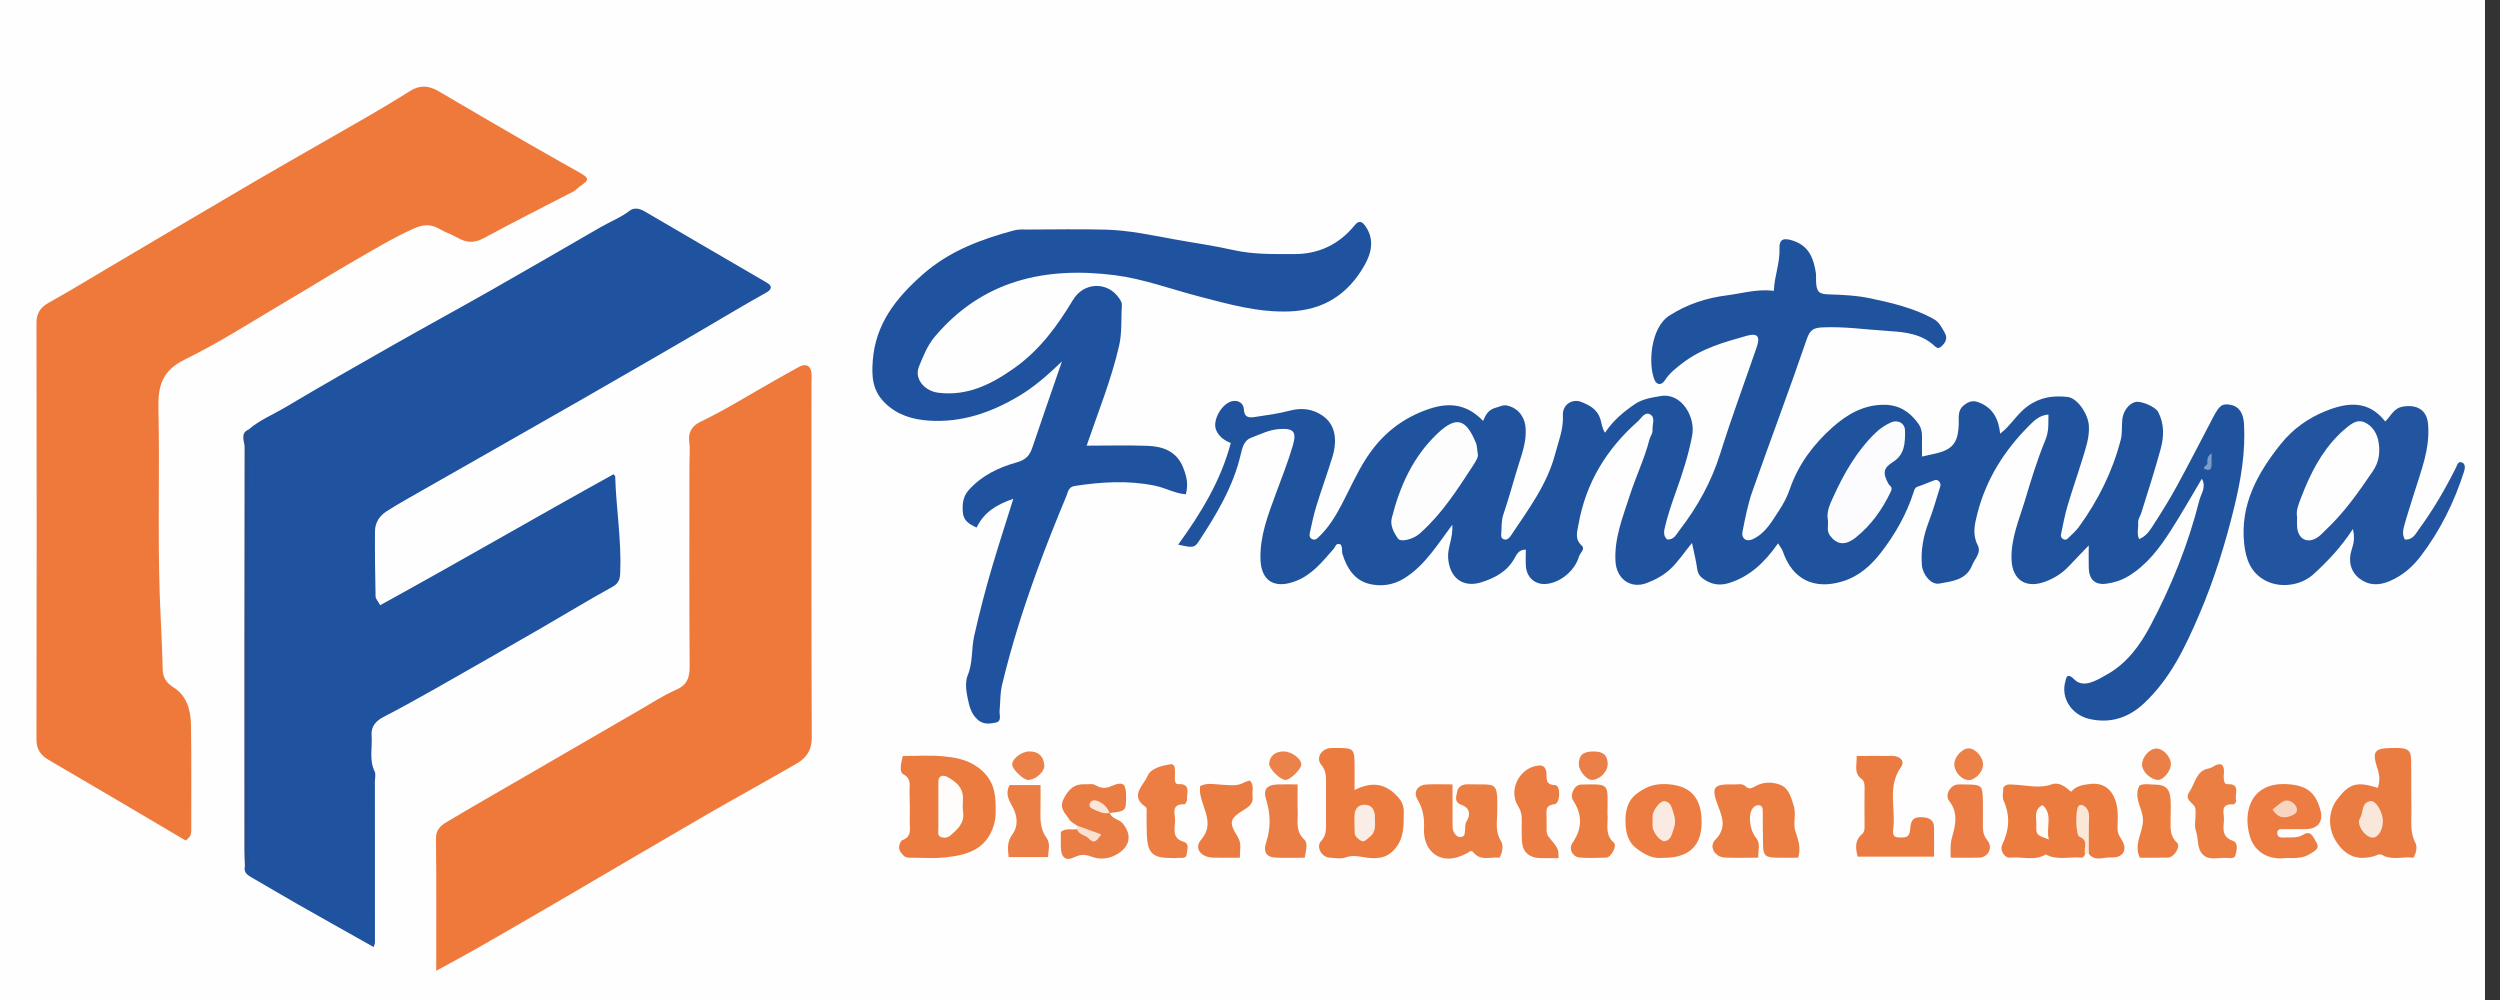 <svg version="1.1" id="Layer_1" xmlns="http://www.w3.org/2000/svg" xmlns:xlink="http://www.w3.org/1999/xlink" x="0px" y="0px" width="1500px" height="600px" viewBox="0 0 1500 600" xml:space="preserve">
<rect x="0" y="0" width="1500" height="600" fill="#333333" stroke="none"/>
<g>
	<g>
		<path fill-rule="evenodd" clip-rule="evenodd" fill="#FEFEFE" d="M-7.5-552.842c499.497,0,998.994,0,1498.49,0
			c0,646.408,0,1292.816,0,1939.222c-499.496,0-998.994,0-1498.49,0C-7.5,739.974-7.5,93.565-7.5-552.842z"></path>
		<path fill-rule="evenodd" clip-rule="evenodd" fill="#1F529F" d="M149.226,257.666c6.622-5.717,14.745-8.991,22.157-13.395
			c21.207-12.604,42.645-24.825,64.099-37.01c19.728-11.203,39.659-22.049,59.385-33.256c21.809-12.391,43.495-24.994,65.209-37.549
			c5.866-3.391,12.242-5.813,17.704-10.019c2.682-2.066,5.941-1.39,9.034,0.423c24.396,14.312,48.861,28.503,73.293,42.756
			c3.25,1.896,3.23,3.945-0.415,5.972c-6.272,3.489-12.489,7.042-18.671,10.7c-30.849,18.244-61.904,36.14-92.995,53.973
			c-34.524,19.803-69.17,39.396-103.749,59.107c-4.157,2.369-8.276,4.82-12.309,7.395c-4.33,2.764-6.94,6.873-6.983,11.965
			c-0.109,13.047,0.076,26.1,0.351,39.143c0.03,1.406,1.42,2.781,2.766,5.244c47.104-25.857,93.3-52.74,139.997-78.555
			c0.517,0.623,0.995,0.932,1.004,1.255c0.58,19.358,3.86,38.571,3.018,58.021c-0.173,3.994-1.058,6.277-4.887,8.389
			c-14.659,8.082-28.954,16.82-43.461,25.184c-20.716,11.941-41.467,23.828-62.271,35.617
			c-10.382,5.883-20.829,11.666-31.418,17.164c-4.739,2.461-7.537,5.766-7.128,11.133c0.546,7.174-1.607,14.541,1.823,21.561
			c0.807,1.65,0.149,4.02,0.15,6.063c0.021,32.221,0.043,64.439,0.028,96.66c0,0.754-0.439,1.51-0.782,2.617
			c-15.265-8.598-30.488-17.105-45.648-25.727c-8.999-5.119-17.864-10.473-26.857-15.602c-2.938-1.678-5.748-3.195-4.72-7.32
			c2-4.277,1.014-8.822,1.017-13.232c0.068-78.5,0.028-157.004,0.108-235.504C148.081,266.449,146.934,261.882,149.226,257.666z"></path>
		<path fill-rule="evenodd" clip-rule="evenodd" fill="#20539E" d="M1066.826,326.009c-7.879,11.238-16.66,19.713-29.104,23.709
			c-4.803,1.539-9.277,1.381-13.895-1.238c-3.074-1.742-5.004-3.494-5.502-7.158c-0.686-5.01-1.965-9.938-3.127-15.568
			c-4.535,5.459-7.988,10.914-12.707,15.402c-4.217,4.01-9.162,6.643-14.322,8.625c-9.857,3.787-18.311-2.469-18.885-13.061
			c-0.758-13.986,4.475-26.635,8.602-39.488c3.625-11.285,8.842-22.024,11.807-33.576c0.479-1.858,1.986-3.46,1.824-5.633
			c-0.236-3.154,1.785-7.327-1.133-9.208c-3.449-2.221-5.484,2.081-7.682,4.02c-18.754,16.561-31.143,36.766-35.576,61.691
			c-0.855,4.801-2.408,8.85,1.969,12.895c2.203,2.035-1.072,4.344-1.701,6.52c-2.541,8.783-11.713,16.008-20.119,16.455
			c-6.449,0.342-11.371-4.127-11.752-10.877c-0.184-3.229-0.031-6.475-0.031-9.703c-3.984-0.281-5.533,2.887-6.793,5.162
			c-4.418,7.977-11.641,11.738-19.75,14.35c-11.309,3.639-19.328-2.75-20.076-14.734c-0.381-6.121,2.979-11.529,2.535-19.771
			c-4.9,6.664-8.41,11.75-12.25,16.574c-4.775,6.002-9.945,11.488-16.664,15.641c-6.746,4.172-14.023,4.99-20.963,3.295
			c-8.816-2.152-13.473-9.516-16.053-17.971c-0.572-1.883,0.252-4.098-1.209-5.766c-2.813-0.994-2.877,1.359-4.152,2.813
			c-6.629,7.539-12.797,15.498-22.861,19.316c-12.535,4.756-20.613-0.074-20.973-13.256c-0.381-13.918,4.563-26.531,9.227-39.248
			c3.543-9.66,7.412-19.241,10.248-29.114c2.377-8.278,0.217-10.249-8.268-9.665c-6.088,0.421-11.465,3.207-16.998,5.299
			c-4.138,1.564-5.188,6.208-6.051,9.916c-4.498,19.366-14.525,35.992-25.247,52.289c-2.519,3.828-3.7,3.791-12.277,1.822
			c13.705-18.881,25.616-38.416,31.562-61c-3.757-1.361-7.126-3.85-8.76-7.63c-2.493-5.77,3.264-16.037,9.606-17.419
			c3.73-0.813,6.832,1.26,6.996,4.878c0.229,5.029,3.162,5.117,6.505,4.613c7.072-1.067,14.211-2.006,21.105-3.824
			c7.1-1.872,13.566-1.062,19.457,2.91c7.398,4.988,9.459,13.869,6,25.083c-3.027,9.821-6.549,19.485-9.576,29.305
			c-1.629,5.287-2.754,10.738-3.932,16.152c-0.338,1.545-0.137,3.225,1.916,3.83c1.416,0.416,2.311-0.4,3.186-1.215
			c5.977-5.566,10.219-12.471,13.945-19.561c4.99-9.498,9.25-19.369,15.152-28.388c9.283-14.184,21.68-23.997,37.988-29.341
			c12.412-4.065,22.75-2.135,31.803,7.41c1.533-3.704,3.201-6.817,7.648-7.96c2.297-0.588,4.387-1.87,6.865-1.268
			c6.518,1.585,10.611,6.621,11.031,13.988c0.416,7.305-1.916,14.117-4.088,20.975c-3.221,10.168-5.914,20.506-9.363,30.592
			c-1.248,3.652-0.834,7.182-1.178,10.764c-0.152,1.572-0.291,3.439,1.658,3.979c1.773,0.486,3.107-0.779,4.012-2.141
			c10.316-15.549,21.697-30.408,26.633-49.04c2.047-7.728,5.078-15.026,4.652-23.299c-0.32-6.241,5.488-10.272,11.24-7.929
			c4.783,1.944,9.291,4.266,11.227,10.107c0.848,2.559,0.895,5.478,2.818,8.307c4.656-7.104,10.844-12.324,17.643-17.003
			c4.859-3.345,10.094-4.017,15.723-5c12.535-2.188,21.004,12.542,18.953,23.548c-2.246,12.061-6.135,23.72-10.27,35.283
			c-2.264,6.322-4.42,12.725-5.965,19.246c-0.57,2.402-1.504,5.643,1.211,7.977c4.051,0.334,5.535-3.16,7.352-5.514
			c10.77-13.949,19.178-29.071,24.502-46.086c6.725-21.487,14.586-42.617,21.902-63.924c2.172-6.325,0.43-8.522-5.996-6.7
			c-13.357,3.785-26.75,7.396-38.203,16.114c-4.232,3.219-8.176,6.279-11.066,10.763c-1.891,2.927-4.813,2.716-6.117-0.445
			c-3.857-9.344-2.43-31.262,8.918-38.54c10.719-6.875,22.352-10.622,34.492-12.15c9.115-1.148,18.088-3.98,28.221-2.716
			c0.287-8.843,3.697-16.611,3.367-25.215c-0.23-6.012,2.545-6.785,8.48-4.749c9.383,3.22,12.012,10.678,13.354,19.206
			c0.252,1.595,0.018,3.26,0.098,4.89c0.316,6.425,1.5,7.847,7.725,8.008c8.461,0.22,16.801,0.657,25.184,2.439
			c12.846,2.732,25.402,5.69,37.152,12.024c4.182,2.252,5.455,5.646,7.365,8.967c1.236,2.145,0.764,4.644-1.135,6.664
			c-1.459,1.549-2.793,3.106-4.939,1.066c-7.816-7.424-17.555-8.567-27.744-9.175c-13.273-0.792-26.455-2.826-39.836-2.188
			c-5.045,0.239-7.393,1.392-9.281,6.913c-10.49,30.661-21.969,60.981-32.715,91.557c-2.74,7.797-4.295,16.047-5.908,24.186
			c-0.793,3.998,2.291,6.133,5.893,4.539c7.809-3.453,11.68-10.703,16.043-17.322c2.611-3.959,4.904-8.295,6.439-12.768
			c5.096-14.852,14.189-26.96,25.695-37.183c8.754-7.778,18.699-13.608,31.156-13.481c8.738,0.086,14.938,4.118,19.996,10.899
			c1.854,2.484,2.516,4.95,2.488,7.853c-0.039,4.034-0.01,8.063-0.01,12.307c2.703-0.6,4.859-1.095,7.023-1.554
			c11.27-2.372,14.699-6.487,15.043-18.108c0.119-3.974-0.795-8.125,3.137-11.157c2.76-2.13,5.172-3.104,8.816-1.714
			c8.596,3.283,11.967,9.99,12.881,18.82c6.541-5,10.068-11.879,16.479-16.501c7.684-5.545,15.492-6.478,23.98-5.56
			c5.822,0.631,12.361,10.105,12.787,17.348c0.408,6.932-1.863,13.386-3.852,19.847c-2.904,9.44-6.197,18.763-8.984,28.234
			c-1.672,5.682-2.734,11.543-3.955,17.348c-0.135,0.637,0.289,1.652,0.799,2.107c0.912,0.814,2.193,1.141,3.203,0.154
			c2.332-2.275,4.885-4.42,6.777-7.029c11.533-15.908,20.219-33.256,25.129-52.328c0.992-3.852,0.516-8.067,0.916-12.092
			c0.514-5.182,4.006-9.677,7.975-10.583c3.252-0.746,11.844,2.8,13.51,5.939c3.793,7.149,3.586,14.837,1.539,22.283
			c-3.564,12.967-7.641,25.793-11.707,38.612c-0.596,1.875-1.934,3.486-1.783,5.654c0.221,3.188-0.963,6.459,0.563,9.787
			c3.604-1.357,5.857-4.305,7.717-7.152c5.223-7.996,10.27-16.137,14.859-24.511c7.451-13.596,14.492-27.414,21.689-41.146
			c3.885-7.415,5.479-8.618,10.477-7.778c5.047,0.847,7.836,4.837,8.209,11.638c0.914,16.609-1.783,32.871-5.648,48.86
			c-5.393,22.303-12.16,44.229-21.223,65.365c-8.383,19.549-17.436,38.713-33.398,53.514c-9.238,8.568-20.172,11.988-32.525,9.139
			c-10.893-2.512-17.336-12.914-14.346-22.666c0.217-0.707,0.496-5.959,5.246-1.107c5.555,5.676,13.6,0.533,19.707-2.916
			c11.939-6.732,19.738-17.395,26.057-29.33c12.666-23.912,22.686-48.842,29.311-75.098c1.033-4.086,4.354-7.904,1.516-13.01
			c-6.305,10.566-12.207,21.08-18.719,31.197c-6.766,10.51-14.199,20.459-25.252,27.189c-4.242,2.584-8.76,3.969-13.34,4.592
			c-6.824,0.922-10.365-2.629-10.543-9.367c-0.117-4.451-0.021-8.906-0.021-13.584c-4.09,4.268-7.955,8.221-11.729,12.26
			c-3.908,4.182-8.471,7.168-13.865,9.273c-11.857,4.627-20.256-0.586-20.719-13.021c-0.475-12.713,4.627-24.127,8.148-35.875
			c3.629-12.111,7.354-24.253,12.156-35.92c2.199-5.344,1.75-10.088,1.824-15.277c-5.307,0.474-8.387,3.477-11.459,6.552
			c-14.986,14.988-25.949,32.283-31.223,53.045c-1.619,6.369-2.988,12.379,0.199,18.686c2.41,4.775-1.729,8.184-3.281,12.123
			c-3.576,9.072-12.211,9.613-19.777,11.035c-4.76,0.893-9.863-5.238-10.359-10.975c-0.771-8.936,0.822-17.494,4.027-25.893
			c2.674-7.01,4.744-14.252,6.971-21.428c0.705-2.274-1.398-4.477-3.436-3.73c-3.344,1.229-6.596,2.723-9.979,3.818
			c-1.918,0.619-2.1,1.959-2.611,3.529c-4.359,13.361-11.227,25.469-19.83,36.445c-5.953,7.598-12.984,13.936-22.865,16.938
			c-16.855,5.119-29.928-1.098-35.695-17.922C1069.242,329.479,1068.16,328.226,1066.826,326.009z"></path>
		<path fill-rule="evenodd" clip-rule="evenodd" fill="#EE793B" d="M111.443,504.333C84.05,488.19,56.73,471.995,29.292,456.005
			c-5.009-2.916-7.432-6.371-7.418-12.486c0.171-83.219,0.165-166.439,0.012-249.657c-0.012-6.112,2.411-9.486,7.561-12.355
			c12.816-7.145,25.346-14.806,37.987-22.265c28.384-16.751,56.703-33.612,85.167-50.224c22.612-13.196,45.428-26.043,68.096-39.143
			c8.607-4.975,17.125-10.111,25.549-15.389c5.755-3.606,11.154-3.139,16.801,0.183c17.79,10.461,35.619,20.855,53.484,31.187
			c10.3,5.956,20.709,11.722,31.051,17.608c6.144,3.496,6.152,4.357,0.405,8.33c-1.339,0.924-2.415,2.291-3.833,3.03
			c-17.918,9.333-36.002,18.358-53.753,27.995c-5.699,3.095-10.451,2.961-15.783-0.125c-3.417-1.979-7.275-3.199-10.673-5.204
			c-5.341-3.152-10.026-2.942-15.859-0.299c-12.326,5.588-23.84,12.538-35.502,19.251c-12.746,7.337-25.214,15.152-37.897,22.6
			c-21.202,12.452-41.919,25.914-63.926,36.741c-13.866,6.819-15.997,16.138-15.694,29.789c0.82,37.104-0.493,74.266,0.783,111.346
			c0.512,14.863,1.46,29.773,1.764,44.684c0.096,4.693,2.061,8.051,6.138,10.568c8.412,5.197,10.686,13.818,10.839,22.77
			c0.363,21.207,0.087,42.424,0.165,63.639C114.764,500.862,113.909,502.44,111.443,504.333z"></path>
		<path fill-rule="evenodd" clip-rule="evenodd" fill="#EE793B" d="M261.732,582.468c0-28.166,0.166-53.793-0.141-79.414
			c-0.063-5.096,2.768-7.645,6.129-9.654c15.655-9.355,31.5-18.395,47.279-27.545c22.98-13.326,45.949-26.67,68.949-39.961
			c7.208-4.168,14.25-8.758,21.832-12.096c6.771-2.982,8.049-7.484,8.002-14.254c-0.278-40.365-0.137-80.732-0.137-121.1
			c0-4.485,0.503-9.042-0.124-13.438c-0.848-5.944,2.261-9.808,6.629-11.889c15.428-7.348,29.798-16.527,44.674-24.825
			c4.842-2.702,9.627-5.504,14.508-8.137c4.092-2.207,6.962-0.906,7.531,3.429c0.263,2.001,0.02,4.07,0.02,6.109
			c-0.001,70.945-0.135,141.892,0.188,212.839c0.036,7.762-3.406,12.32-9.168,15.662c-18.167,10.535-36.617,20.58-54.792,31.098
			c-27.818,16.105-55.481,32.477-83.244,48.68c-17.473,10.197-34.977,20.346-52.529,30.408
			C279.479,572.886,271.466,577.126,261.732,582.468z"></path>
		<path fill-rule="evenodd" clip-rule="evenodd" fill="#20539F" d="M651.981,267.396c12.39,0,24.584-0.344,36.749,0.11
			c9.199,0.344,17.372,3.419,21.133,12.96c1.907,4.837,3.381,9.83,1.637,16.1c-6.461-0.44-12.358-3.917-18.725-5.196
			c-16.123-3.243-31.896-2.238-47.872,0.2c-4.001,0.613-4.16,3.834-5.042,5.955c-6.075,14.611-11.976,29.311-17.393,44.18
			c-8.262,22.67-15.609,45.621-21.213,69.152c-1.265,5.309-0.994,10.354-1.497,15.514c-0.253,2.602,1.535,6.408-2.362,7.188
			c-3.377,0.674-7.068,1.299-10.438-1.447c-4.469-3.641-5.44-8.861-6.477-13.77c-0.905-4.287-1.4-9.457,0.188-13.307
			c3.157-7.656,2.09-15.738,3.858-23.549c3.242-14.313,6.915-28.469,11.09-42.506c3.81-12.811,7.945-25.523,12.383-39.703
			c-10.168,3.482-17.538,8.029-22.037,17.252c-4.249-1.918-7.924-4.018-8.273-9.242c-0.327-4.898-0.036-9.314,3.747-13.476
			c7.905-8.696,17.929-13.397,28.799-16.444c4.897-1.37,7.507-3.886,9.059-8.503c5.524-16.425,11.25-32.782,17.883-52.012
			c-9.182,8.804-16.796,15.344-25.476,20.559c-16.824,10.112-34.766,16.3-54.46,14.957c-9.426-0.644-18.653-3.226-26.065-10.39
			c-7.832-7.568-8.257-16.109-7.508-25.755c1.699-21.857,13.741-37.121,29.577-51.211c16.165-14.381,35.182-21.38,55.274-26.813
			c2.673-0.724,5.64-0.473,8.471-0.481c15.5-0.042,31.01-0.349,46.5,0.071c13.983,0.379,27.686,3.367,41.419,5.86
			c11.736,2.131,23.58,3.778,35.204,6.401c12.006,2.708,24.084,2.366,36.194,2.404c14.928,0.046,27.094-5.753,36.527-17.329
			c2.303-2.826,4.176-2.603,6.35,0.46c5.707,8.047,3.631,16.387-0.543,23.709c-9.795,17.184-24.336,26.779-44.91,27.566
			c-18.828,0.722-36.374-4.319-54.142-8.936c-16.849-4.38-33.464-10.589-50.594-12.787c-41.639-5.339-79.462,2.907-108.118,36.875
			c-4.487,5.318-6.951,11.745-9.502,17.936c-2.965,7.197,3.184,14.655,11.611,15.698c17.564,2.173,31.835-5.069,45.637-14.837
			c15.194-10.758,25.745-25.2,35.136-40.813c6.539-10.874,20.8-11.286,27.788-0.962c0.943,1.393,1.723,2.702,1.592,4.431
			c-0.606,7.996,0.197,15.872-1.685,24.036C666.75,227.901,658.92,247.165,651.981,267.396z"></path>
		<path fill-rule="evenodd" clip-rule="evenodd" fill="#23549F" d="M1411.752,317.399c-7.355,11.229-15.199,19.369-23.535,27.02
			c-7.797,7.154-20.207,8.582-29.021,3.885c-8.762-4.664-11.648-12.752-12.654-21.752c-2.648-23.67,7.947-42.676,22-60.234
			c7.148-8.929,16.291-15.449,26.965-19.736c13.137-5.272,25.602-6.547,35.635,6.317c3.621-3.475,4.99-8.073,10.805-8.969
			c8.389-1.293,14.139,2.106,14.885,10.444c1.322,14.815-4.236,28.172-8.439,41.833c-2.088,6.791-4.352,13.533-6.172,20.396
			c-0.586,2.199-0.658,4.807,0.68,7.094c4.807,0.42,6.48-3.461,8.445-6.135c8.492-11.564,15.705-23.949,22.117-36.775
			c0.938-1.875,1.379-4.304,3.832-3.254c2.121,0.909,1.699,3.639,1.115,5.454c-5.865,18.295-14.316,35.367-25.928,50.648
			c-4.813,6.332-10.744,11.615-18.576,14.986c-6.799,2.926-12.748,2.613-18.051-1.365c-5.604-4.205-7.008-10.865-4.869-17.422
			C1412.146,326.272,1413.008,323.058,1411.752,317.399z"></path>
		<path fill-rule="evenodd" clip-rule="evenodd" fill="#EB7B3F" d="M1251.051,512.267c-0.256,1.314-1.16,2.422-2.35,2.307
			c-7.061-0.672-14.422,1.83-21.193-1.934c-6.766,4.143-14.213,1.219-21.311,1.945c-3.563,0.367-6.473-4.479-4.832-7.863
			c4.221-8.719,4.869-17.293,0.811-26.34c-1.051-2.342-0.158-5.559-0.158-7.918c1.875-2.379,4.039-1.734,5.957-1.691
			c7.637,0.18,15.195,2.586,22.936-0.133c4.729-1.662,8.338,1.537,11.734,4.416c3.154-3.639,7.205-4.219,11.873-4.719
			c10.789-1.158,15.166,7.744,15.943,15.518c0.363,3.625,0.131,7.316,0.049,10.973c-0.059,2.508,0.742,4.404,2.225,6.58
			c4.189,6.15,1.313,11.492-6.068,11.039c-4.445-0.27-9.627,2.688-13.385-2.143c-1.25-6.58-2.287-13.193-3.545-19.986
			C1248.324,499.231,1255.098,505.39,1251.051,512.267z"></path>
		<path fill-rule="evenodd" clip-rule="evenodd" fill="#EB7B3E" d="M541.654,453.601c8.712,0,16.489-0.551,24.149,0.162
			c6.963,0.648,13.798,1.779,20.125,6.059c7.757,5.246,10.982,12.252,11.334,20.889c0.192,4.74,0.518,9.484-0.966,14.371
			c-4.549,14.979-16.606,18.096-29.666,19.404c-6.845,0.686-13.815,0.057-20.727,0.152c-2.665,0.039-3.811-0.994-5.471-3.309
			c-2.426-3.387,0.387-7.061,0.844-7.215c6.042-2.01,4.488-6.877,4.553-11.037c0.096-6.098,0.103-12.205-0.109-18.299
			c-0.127-3.68,1.294-7.492-3.74-10.248C539.362,463.093,540.667,457.95,541.654,453.601z"></path>
		<path fill-rule="evenodd" clip-rule="evenodd" fill="#EB7C41" d="M1448.043,514.671c-5.861-1.014-12.313,1.775-18.402-1.529
			c-2.26-1.223-3.592,0.152-5.471,0.65c-10.025,2.67-17.115-0.352-22.654-9.17c-4.854-7.729-4.617-17.824,0.58-24.717
			c7.434-9.859,11.748-11.189,24.533-7.223c1.441-3.813,1.18-7.422-0.094-11.314c-3.416-10.461-2.039-12.416,8.23-12.561
			c1.633-0.021,3.27-0.088,4.895,0.016c5.508,0.348,6.9,1.646,7.01,7.412c0.186,9.789-0.004,19.586,0.188,29.375
			c0.133,6.73-1.047,13.543,2.369,20.08C1450.332,507.804,1450.063,511.231,1448.043,514.671z"></path>
		<path fill-rule="evenodd" clip-rule="evenodd" fill="#EB7B3E" d="M812.754,474.009c10.781-5.49,18.611-3.6,25.516,3.637
			c2.668,2.793,4.068,5.688,4.002,9.686c-0.129,7.65,0.4,15.023-5.1,21.727c-5.354,6.529-12.115,6.402-18.785,5.266
			c-3.908-0.666-7.104-1.264-11.023,0.145c-2.881,1.039-6.459,0.285-9.713,0.111c-4.648-0.254-8.16-6.49-5.059-9.824
			c2.938-3.156,3.02-6.371,3.02-9.994c0-8.568,0.004-17.135-0.002-25.703c0-3.617-0.084-6.824-2.818-10.113
			c-3.504-4.213,0.127-9.918,5.824-10.129c0.814-0.029,1.631,0,2.447-0.006c11.486-0.055,11.629,0.078,11.688,11.354
			C812.77,464.179,812.754,468.188,812.754,474.009z"></path>
		<path fill-rule="evenodd" clip-rule="evenodd" fill="#EC7D42" d="M1054.932,514.612c-7.012,0-13.428,0.191-19.824-0.055
			c-6.18-0.234-10.059-6.566-5.867-10.791c6.482-6.533,4.408-12.92,1.932-19.326c-4.686-12.123-3.59-14.162,9.184-13.779
			c2.352,0.068,4.986-0.805,6.953,1.119c2.363,2.307,4.098,0.875,6.365-0.313c4.568-2.389,9.744-2.379,14.338-0.641
			c5.355,2.025,6.572,7.518,8.195,12.5c1.684,5.172-0.535,10.656,1.049,15.529c1.615,4.977,3.502,9.6,1.609,15.756
			c-4.598,0-9.373,0.15-14.135-0.039c-5.516-0.219-6.754-1.535-6.916-7.398c-0.189-6.9-0.08-13.809-0.189-20.711
			c-0.027-1.605-0.271-3.295-2.549-3.338c-1.867-0.033-3.123,1.221-3.877,2.494c-2.395,4.037-1.193,12.742,2.34,16.99
			C1056.566,506.253,1054.801,510.021,1054.932,514.612z"></path>
		<path fill-rule="evenodd" clip-rule="evenodd" fill="#EB7E42" d="M871.52,470.634c0,8.457-0.033,15.361,0.02,22.264
			c0.016,1.994-0.164,4.168,0.559,5.926c0.709,1.719,2.082,3.586,4.535,3.361c2.186-0.203,2.184-1.984,2.363-3.563
			c0.223-1.965-0.203-3.936,0.986-5.854c2.668-4.291,1.561-8.252-3.004-9.813c-5.047-1.723-2.984-5.502-2.662-8.002
			c0.348-2.676,2.93-4.475,6.387-4.375c17.389,0.504,17.916-2.744,17.645,16.563c-0.082,5.867-1.359,11.871,2.289,17.633
			c1.377,2.174,1.123,6.266-0.969,9.924c-5.119-0.922-11.023,2.281-15.518-3.135c-1.535-1.854-2.389-0.475-3.752,0.27
			c-16.426,8.979-26.732-1.65-26.006-14.811c0.34-6.141-0.621-11.729-3.855-17.25c-2.732-4.66,0.018-8.781,5.359-9.08
			C860.705,470.421,865.539,470.634,871.52,470.634z"></path>
		<path fill-rule="evenodd" clip-rule="evenodd" fill="#EB7C41" d="M1114.02,453.552c7.82,0,14.682-0.064,21.541,0.021
			c4.68,0.061,7.514,3.146,4.986,6.734c-8.119,11.525-3.199,24.219-4.521,36.295c-0.287,2.604-0.98,5.971,3.711,5.898
			c3.393-0.051,5.977,0.313,6.32-4.752c0.449-6.631,2.586-7.846,8.203-7.336c3.678,0.332,6.1,1.969,6.162,5.908
			c0.088,5.666,0.021,11.332,0.021,17.686c-15.266,0-30.15,0-45.814,0c-1.189-4.598-2.146-9.455,2.654-13.602
			c1.299-1.121,1.482-2.705,1.465-4.42c-0.082-7.74-0.1-15.479,0.006-23.219c0.029-2.145-0.141-4.184-1.906-5.471
			C1112.273,463.954,1114.088,459.317,1114.02,453.552z"></path>
		<path fill-rule="evenodd" clip-rule="evenodd" fill="#EC7C42" d="M1371.754,514.786c-9.563,1.387-18.92-2.848-21.889-13.162
			c-4.322-15.021,0.922-31.982,21.625-31.16c11.967,0.475,17.764,4.498,20.773,15.652c1.852,6.871-1.521,11.246-8.818,11.346
			c-4.477,0.063-8.955,0.018-13.432,0.016c-1.592,0-3.467-0.186-3.646,1.986c-0.234,2.869,1.965,3.18,4.049,3.045
			c3.934-0.254,7.801,0.652,11.734-1.801c4.441-2.77,5.895,1.807,7.676,4.727c2.307,3.781-1.107,5.094-3.17,6.533
			C1382.139,515.128,1376.807,514.931,1371.754,514.786z"></path>
		<path fill-rule="evenodd" clip-rule="evenodd" fill="#EC7C41" d="M997.676,514.71c-6.18,0.674-11.107-2.055-16.098-5.916
			c-5.531-4.279-6.227-11.027-6.291-16.008c-0.063-4.965,0.715-11.676,6.123-16.064c5.287-4.289,10.654-6.443,17.471-6.277
			c15.016,0.371,22.283,7.82,22.098,23.338C1020.811,507.825,1013.082,514.837,997.676,514.71z"></path>
		<path fill-rule="evenodd" clip-rule="evenodd" fill="#EA7D43" d="M665.875,487.755c1.22,3.795,5.604,3.572,7.875,6.428
			c5.874,7.379,3.808,13.961-3.452,18.313c-4.995,2.996-10.46,3.299-14.938,1.641c-4.231-1.566-6.723-1.736-10.876,0.246
			c-5.23,2.5-7.832-0.059-7.97-6.045c-0.073-3.17-0.013-6.344-0.013-9.25c3.338-2.523,6.709-0.959,9.759-1.605
			c2.046,0.701,3.97,1.67,5.405,2.08c-1.34-1.219-4.152-1.793-5.479-4.207c-1.58-1.205-3.681-2.098-4.635-3.682
			c-2.249-3.729-6.354-6.637-3.303-12.498c2.929-5.631,6.313-8.949,12.754-8.615c2.003,0.105,4.362-0.48,5.938,0.381
			c3.327,1.82,5.74,2.521,9.837,0.744c7.309-3.176,8.936-1.467,8.871,6.568c-0.066,8.33-0.104,8.369-9.825,9.559
			c-1.077-1.018-2.388-1.637-3.728-2.211C663.348,486.335,664.735,486.827,665.875,487.755z"></path>
		<path fill-rule="evenodd" clip-rule="evenodd" fill="#EC7D43" d="M702.793,514.804c-11.1,0.047-14.238-2.857-14.704-13.818
			c-0.172-4.059-0.053-8.131-0.136-12.193c-0.033-1.578,0.336-4.057-0.487-4.6c-10.018-6.617-1.259-13.004,0.954-18.42
			c1.982-4.852,8.405-6.326,13.883-7.213c1.51-0.244,2.362,0.885,2.516,2.006c0.271,1.996,0.164,4.053,0.098,6.08
			c-0.055,1.691,0.142,3.912,1.903,3.824c8.046-0.414,5.068,5.42,5.396,9.244c0.082,0.939-1.027,2.857-1.543,2.842
			c-8.65-0.268-5.396,6.225-5.626,10.254c-0.262,4.578-1.788,10.105,4.832,12.133c4.164,1.277,2.318,4.732,2.202,7.168
			c-0.172,3.625-3.493,2.324-5.636,2.656C705.255,514.954,704.013,514.804,702.793,514.804z"></path>
		<path fill-rule="evenodd" clip-rule="evenodd" fill="#EB7E42" d="M1333.115,458.817c2.148,2.387,0.895,5.355,1.135,8.074
			c0.148,1.67,0.26,3.686,2.162,3.611c8.24-0.318,4.314,5.848,5.191,9.412c0.346,1.404-0.855,2.785-1.756,2.721
			c-7.949-0.576-5.377,5.279-5.471,9.1c-0.121,4.852-1.854,10.252,5.307,12.727c3.57,1.236,2.34,5.803,1.568,8.736
			c-0.57,2.164-3.455,1.689-5.373,1.543c-4.709-0.354-10.037,1.793-13.975-1.83c-4.027-3.711-2.613-9.65-4.365-14.432
			c-1.051-2.865-0.164-6.43-0.203-9.68c-0.025-1.979,0.35-4.01-1.156-5.754c-1.953-2.266-5.344-3.797-2.492-8.014
			c3.439-5.096,4.105-12.725,11.543-13.945C1328.049,460.622,1329.936,457.647,1333.115,458.817z"></path>
		<path fill-rule="evenodd" clip-rule="evenodd" fill="#EB7C42" d="M935.111,514.862c-4.467,0-8.068,0.123-11.658-0.027
			c-5.916-0.25-9.789-3.762-10.23-9.578c-0.336-4.463-0.189-8.969-0.166-13.457c0.016-2.848-0.418-5.246-2.105-7.906
			c-6.328-9.986,0.813-23.691,12.607-24.615c2.768-0.215,4.131,1.932,4.314,4.5c0.256,3.551-0.813,7.064,5.283,7.324
			c3.316,0.139,3.107,11.01-0.439,11.414c-4.84,0.555-4.988,2.838-4.816,6.393c0.158,3.258-0.051,6.531,0.088,9.789
			c0.049,1.107,0.381,2.428,1.064,3.25C935.076,509.2,935.107,509.175,935.111,514.862z"></path>
		<path fill-rule="evenodd" clip-rule="evenodd" fill="#EA7C41" d="M743.936,514.614c-6.325,0-11.208,0.115-16.085-0.027
			c-7.4-0.217-11.58-5.676-7.174-10.793c6.449-7.49,3.392-14.387,1.136-21.273c-1.154-3.521-2.275-6.695-1.722-10.867
			c3.98-2.107,8.537-1.109,12.792-0.832c8.039,0.527,9.778,0.613,13.861-1.451c1.008-0.512,2.164-0.734,3.197-1.07
			c2.766,2.98,1.163,6.387,1.596,9.469c0.521,3.705-1.306,5.713-4.449,7.645c-9.494,5.836-10.012,7.629-4.403,16.814
			C745.128,506.231,743.86,509.839,743.936,514.614z"></path>
		<path fill-rule="evenodd" clip-rule="evenodd" fill="#EB7D41" d="M964.457,488.2c0.768,5.475-2.154,12.244,3.951,17.514
			c1.98,1.707-1.803,8.748-4.572,8.85c-5.273,0.197-10.58,0.35-15.834-0.016c-4.42-0.311-7.023-5.15-4.504-8.818
			c5.869-8.551,6.031-16.771,0.395-25.426c-2.238-3.436,0.807-9.51,4.73-9.574C966.143,470.427,964.689,469.628,964.457,488.2z"></path>
		<path fill-rule="evenodd" clip-rule="evenodd" fill="#EB7D44" d="M1170.414,514.616c-0.109-4.818-0.328-8.359,0.859-12.469
			c2.035-7.055,3.785-14.607-1.768-21.553c-2.785-3.482,0.676-9.631,5.102-9.908c1.611-0.104,3.234-0.021,4.852-0.01
			c9.691,0.064,10.158,0.508,10.262,10.156c0.053,4.852,0.063,9.707-0.01,14.559c-0.049,3.252,0.41,5.951,2.713,8.803
			c3.543,4.377,0.492,10.246-4.938,10.391C1182.242,514.724,1176.992,514.616,1170.414,514.616z"></path>
		<path fill-rule="evenodd" clip-rule="evenodd" fill="#EA7D44" d="M778.58,470.64c0,6.328-0.158,11.217,0.041,16.084
			c0.238,5.863-1.547,11.932,3.971,17.045c2.385,2.207,0.895,6.791,0.236,10.869c-6.049,0-11.689,0.178-17.313-0.047
			c-5.572-0.225-7.719-3.369-5.893-8.92c2.859-8.689,2.809-17.221,0.059-25.912c-1.922-6.063,0.334-8.879,6.941-9.098
			C770.223,470.544,773.83,470.64,778.58,470.64z"></path>
		<path fill-rule="evenodd" clip-rule="evenodd" fill="#EA7E44" d="M605.759,471.052c5.758,0,11.65,0,18.561,0
			c0,4.99,0.096,9.738-0.025,14.482c-0.153,6.006-0.232,11.906,3.577,17.129c2.641,3.617,1.024,7.537,1,11.568
			c-8.271,0-15.778,0-23.69,0c-0.524-5.074-1.061-9.131,2.323-13.748c3.599-4.914,3.047-11.143-0.214-16.824
			C605.149,479.927,603.067,475.94,605.759,471.052z"></path>
		<path fill-rule="evenodd" clip-rule="evenodd" fill="#EB7D41" d="M1283.75,471.265c2.945-1.328,6.188-0.504,9.332-0.494
			c5.861,0.018,8.621,2.301,9.197,8.037c0.404,4.014,0.039,8.1,0.094,12.154c0.07,5.123-0.895,10.219,3.756,14.561
			c2.512,2.344-1.625,8.951-5.398,9.053c-5.609,0.15-11.225,0.041-16.855,0.041c-3.854-8.156,1.877-14.994,1.91-22.416
			C1285.816,485.077,1279.738,478.753,1283.75,471.265z"></path>
		<path fill-rule="evenodd" clip-rule="evenodd" fill="#274F90" d="M149.226,257.666c-0.007,84.112,0.026,168.224-0.184,252.335
			c-0.007,3.068,2.848,7.367-2.091,9.572c-0.114-3.25-0.325-6.496-0.325-9.744c-0.019-80.539-0.058-161.078,0.132-241.618
			C146.767,264.766,143.802,260.05,149.226,257.666z"></path>
		<path fill-rule="evenodd" clip-rule="evenodd" fill="#EC8147" d="M1181.314,449.017c4.102,0.084,8.754,5.535,8.521,9.984
			c-0.215,4.105-4.322,8.658-8.137,9.018c-4.176,0.395-8.961-4.475-9.125-9.279C1172.424,454.319,1177.27,448.931,1181.314,449.017z"></path>
		<path fill-rule="evenodd" clip-rule="evenodd" fill="#EB8148" d="M617.512,450.864c5.502-0.105,8.712,2.869,9.077,8.404
			c0.248,3.762-5.213,8.646-9.724,8.699c-2.758,0.029-9.417-6.291-9.546-9.064C607.152,455.333,612.702,450.956,617.512,450.864z"></path>
		<path fill-rule="evenodd" clip-rule="evenodd" fill="#EA7F48" d="M1293.707,449.103c4.061-0.156,8.902,5.037,8.836,9.479
			c-0.061,3.994-4.555,9.463-7.707,9.373c-4.348-0.123-9.441-4.838-9.615-8.9C1285.027,454.528,1289.516,449.267,1293.707,449.103z"></path>
		<path fill-rule="evenodd" clip-rule="evenodd" fill="#EB824A" d="M770.404,450.866c4.742,0.098,10.438,4.42,10.359,7.863
			c-0.064,2.783-6.432,9.068-9.365,9.244c-3.121,0.186-10.168-6.854-9.912-9.902C761.869,453.499,765.256,450.765,770.404,450.866z"></path>
		<path fill-rule="evenodd" clip-rule="evenodd" fill="#EA7F48" d="M955.387,450.888c6.195-0.16,8.814,1.775,9.205,6.803
			c0.385,4.93-4.303,10.029-9.432,10.264c-3.072,0.139-7.707-5.295-7.84-9.191C947.135,453.403,949.557,451.042,955.387,450.888z"></path>
		<path fill-rule="evenodd" clip-rule="evenodd" fill="#FBE7D8" d="M1251.051,512.267c-1.219-3.285,2.553-7.875-3.348-10.172
			c-2.381-0.926-2.502-15.65-0.781-18.23c0.732-1.1,2.104-1.191,3.152-0.553c2.654,1.619,3.445,4.063,3.354,7.176
			c-0.217,7.268-0.117,14.543-0.146,21.816C1252.537,512.276,1251.793,512.267,1251.051,512.267z"></path>
		<path fill-rule="evenodd" clip-rule="evenodd" fill="#FAE0CF" d="M646.188,495.354c4.764,1.723,9.527,3.449,14.594,5.283
			c-2.146,2.896-4.022,6.365-7.394,2.609c-2.139-2.385-6.162-2.172-7.127-5.766C646.251,496.774,646.227,496.063,646.188,495.354z"></path>
		<path fill-rule="evenodd" clip-rule="evenodd" fill="#FDFDFE" d="M886.709,272.659c0.385,1.468-1.369,4.354-3.08,6.985
			c-9.186,14.127-18.309,28.326-30.98,39.744c-0.303,0.271-0.59,0.563-0.896,0.828c-3.852,3.346-11.342,5.354-13.061,2.846
			c-2.393-3.492-4.729-7.857-3.635-12.188c4.846-19.172,12.662-36.743,27.406-50.743c11.861-11.26,17.418-8.118,23.156,5.768
			C886.209,267.329,886.15,269.026,886.709,272.659z"></path>
		<path fill-rule="evenodd" clip-rule="evenodd" fill="#FCFCFE" d="M1096.738,312.062c-1.002-5.068,1.324-9.727,3.178-13.801
			c6.451-14.178,14.129-27.718,25.574-38.717c2.672-2.566,5.67-4.498,8.916-6.002c4.227-1.961,8.576,0.287,8.611,4.907
			c0.055,7.032,0.033,14.189-7.303,18.78c-5.824,3.649-6.113,6.673-2.701,12.974c0.793,1.461,2.857,1.855,1.475,4.754
			c-5.105,10.678-11.746,20.107-20.953,27.48c-6.424,5.146-11.428,4.4-15.498-1.023
			C1095.785,318.415,1097.131,315.157,1096.738,312.062z"></path>
		<path fill-rule="evenodd" clip-rule="evenodd" fill="#7D9BCB" d="M1326.961,271.951c0,2.932,0,4.433,0,5.933
			c0,1.965-0.006,4.555-2.68,3.989c-4.434-0.938,0.029-2.473,0.145-3.735C1324.59,276.324,1323.699,274.179,1326.961,271.951z"></path>
		<path fill-rule="evenodd" clip-rule="evenodd" fill="#FEFEFE" d="M1378.236,309.983c-0.732-3.598,1-7.721,2.566-11.787
			c5.318-13.814,11.871-26.917,22.584-37.494c0.867-0.854,1.715-1.738,2.658-2.501c3.707-3.005,7.529-7.032,12.648-4.825
			c4.996,2.157,7.809,7.168,8.535,12.369c0.818,5.863,0.307,11.306-3.598,17.054c-8.59,12.645-17.291,25.029-28.514,35.486
			c-1.482,1.385-2.834,2.973-4.5,4.084c-6.225,4.156-11.941,1.09-12.367-6.549C1378.16,314.204,1378.236,312.575,1378.236,309.983z"></path>
		<path fill-rule="evenodd" clip-rule="evenodd" fill="#FFFBF8" d="M1225.559,483.034c6.553,5.869,1.738,13.689,3.791,20.652
			c-7.514-2.729-7.717-2.732-7.529-8.65C1221.955,490.827,1220.014,485.835,1225.559,483.034z"></path>
		<path fill-rule="evenodd" clip-rule="evenodd" fill="#FFFDFB" d="M563.021,483.632c0-4.873,0.029-9.746-0.01-14.619
			c-0.03-3.779,3.001-4.078,4.937-3.082c5.464,2.822,10.197,6.568,9.829,13.777c-0.124,2.43-0.31,4.922,0.063,7.299
			c1.047,6.691-3.164,10.408-7.49,14.191c-1.741,1.523-3.873,1.713-5.683,1.088c-2.389-0.83-1.628-3.338-1.65-5.256
			c-0.049-4.467-0.015-8.934-0.015-13.398C563.008,483.632,563.015,483.632,563.021,483.632z"></path>
		<path fill-rule="evenodd" clip-rule="evenodd" fill="#F9E7DB" d="M1429.73,492.892c-0.146,5.666-3.086,10.018-6.533,9.672
			c-3.393-0.346-7.588-5.154-7.869-9.348c-0.07-1.059,0.676-2.201,1.152-3.26c1.523-3.383,0.564-8.488,5.842-9.313
			C1425.559,480.14,1429.869,487.513,1429.73,492.892z"></path>
		<path fill-rule="evenodd" clip-rule="evenodd" fill="#FAEDE6" d="M824.928,492.579c0.4,3.965-0.039,7.463-3.451,9.887
			c-1.561,1.105-2.893,3.328-5.156,1.818c-1.615-1.076-3.43-2.346-3.5-4.646c-0.109-3.648-0.303-7.316-0.061-10.947
			c0.242-3.678,2.455-5.99,6.238-5.852c3.77,0.141,5.605,2.643,5.914,6.273C825.016,490.323,824.928,491.548,824.928,492.579z"></path>
		<path fill-rule="evenodd" clip-rule="evenodd" fill="#F7D5C1" d="M1363.512,485.69c1.598-1.281,3.398-2.906,5.381-4.27
			c2.693-1.852,5.17-1.373,7.559,0.885c2.529,2.393,2.408,5.406-0.82,6.813C1371.307,490.999,1367.027,491.413,1363.512,485.69z"></path>
		<path fill-rule="evenodd" clip-rule="evenodd" fill="#FAEAE1" d="M991.568,491.528c0-0.811-0.094-1.633,0.018-2.43
			c0.508-3.656,4.787-8.936,7.313-8.424c3.6,0.73,4.135,3.785,5.186,7.063c1.154,3.598,1.354,6.137,0.051,9.824
			c-1.127,3.191-1.512,6.307-5.105,7.129c-2.492,0.574-6.949-4.629-7.426-8.301C991.396,494.796,991.568,493.149,991.568,491.528z"></path>
		<path fill-rule="evenodd" clip-rule="evenodd" fill="#FBE6D7" d="M665.875,487.755c-3.794,0.768-6.979-0.861-10.264-2.406
			c-1.912-0.9-2.353-2.209-1.506-3.742c0.916-1.658,3.023-1.605,4.361-1.078c3.386,1.346,5.955,3.793,7.357,7.283L665.875,487.755z"></path>
	</g>
</g>
</svg>
